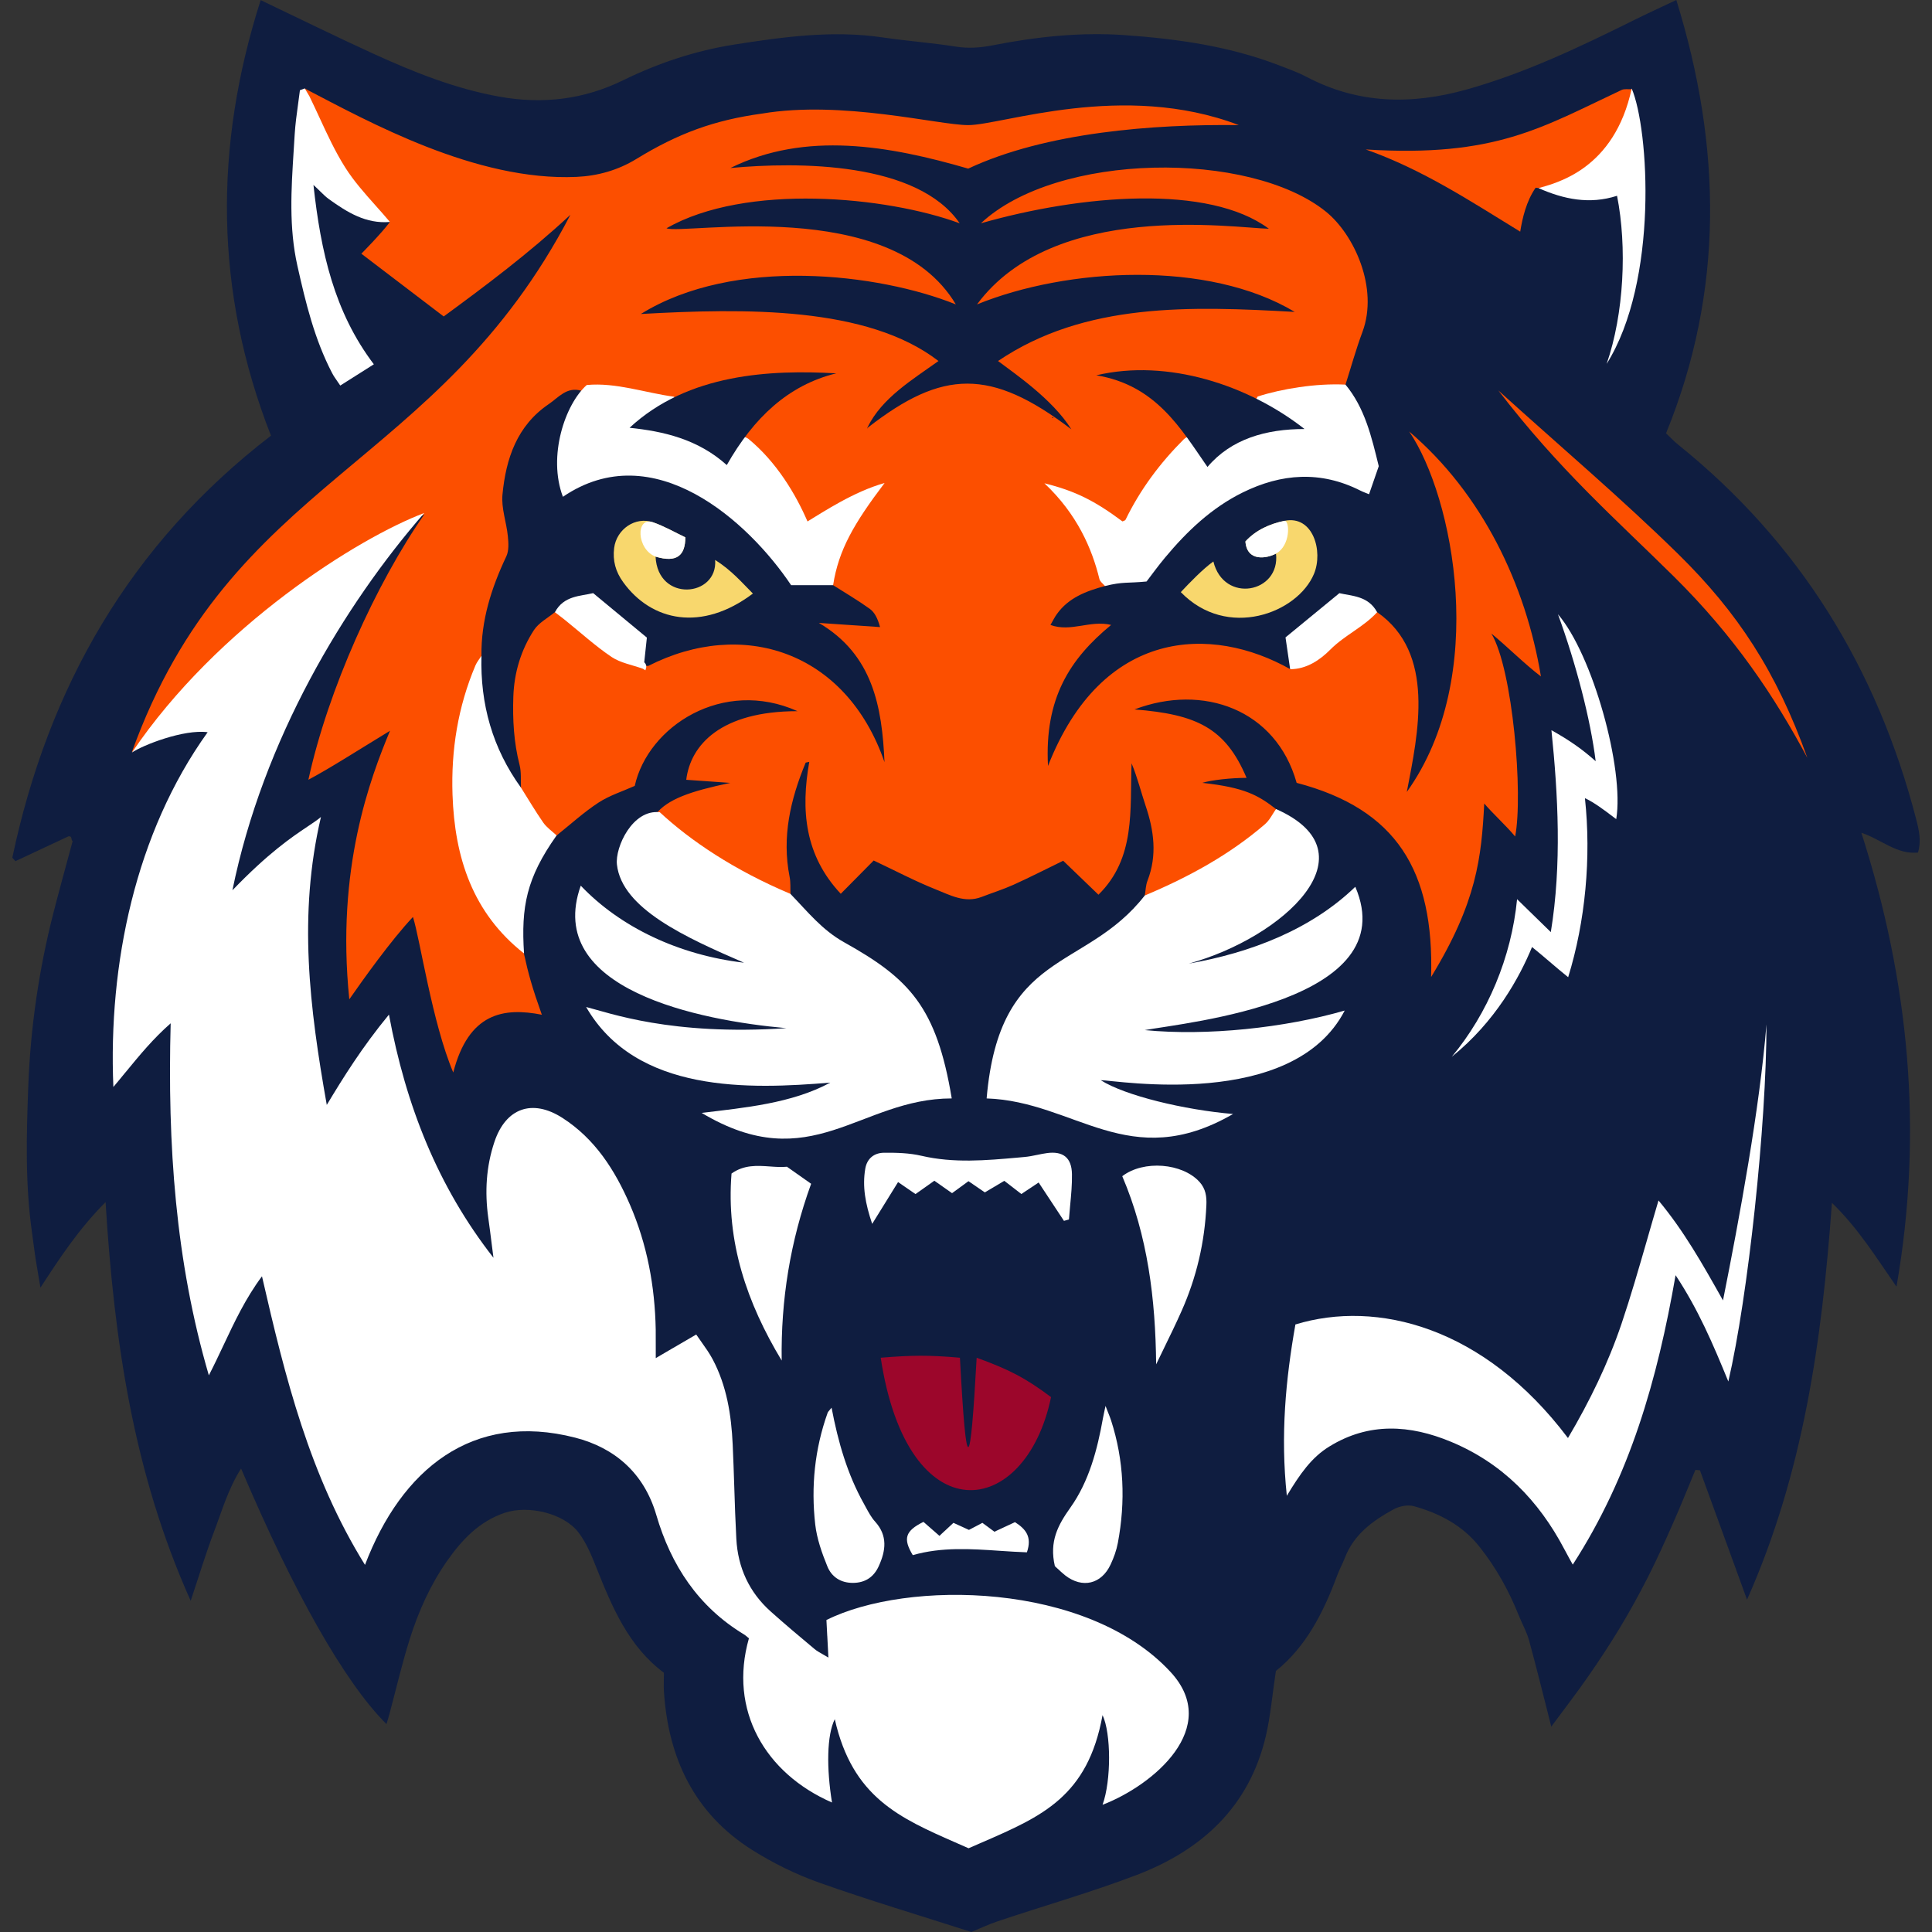 <svg width="50" height="50" viewBox="0 0 50 50" fill="none" xmlns="http://www.w3.org/2000/svg">
<rect x="0" y="0" width="50" height="50" fill="#333333" stroke="none"/>
<g clip-path="url(#clip0_4472_243)">
<path d="M1.768 21.646C1.312 21.86 0.855 22.074 0.399 22.287C0.372 22.257 0.345 22.226 0.319 22.196C1.251 17.779 3.37 14.076 7.013 11.275C5.551 7.546 5.531 3.804 6.746 0.003C7.744 0.479 8.694 0.948 9.656 1.387C10.712 1.869 11.785 2.299 12.938 2.504C14.054 2.702 15.115 2.574 16.134 2.074C17.045 1.628 18.002 1.311 19.005 1.153C20.281 0.953 21.558 0.777 22.855 0.97C23.477 1.062 24.107 1.107 24.728 1.205C25.059 1.258 25.364 1.237 25.695 1.172C26.82 0.951 27.962 0.828 29.108 0.909C30.461 1.005 31.802 1.193 33.081 1.683C33.328 1.778 33.58 1.867 33.813 1.989C35.153 2.695 36.534 2.717 37.964 2.314C39.487 1.886 40.903 1.208 42.311 0.509C42.65 0.341 42.995 0.184 43.383 0C44.557 3.788 44.626 7.518 43.117 11.214C43.242 11.332 43.33 11.428 43.431 11.508C46.58 14.042 48.579 17.304 49.59 21.199C49.667 21.495 49.726 21.77 49.637 22.064C49.087 22.12 48.694 21.725 48.172 21.552C49.405 25.392 49.783 29.267 49.081 33.299C48.554 32.542 48.095 31.794 47.41 31.129C47.154 34.688 46.673 38.117 45.213 41.399C44.791 40.241 44.393 39.145 43.994 38.05C43.955 38.047 43.915 38.043 43.877 38.04C43.685 38.5 43.501 38.963 43.299 39.419C43.092 39.889 42.88 40.358 42.648 40.816C42.422 41.259 42.182 41.697 41.925 42.123C41.664 42.556 41.384 42.981 41.095 43.396C40.804 43.816 40.491 44.219 40.147 44.685C39.944 43.888 39.768 43.17 39.573 42.457C39.51 42.229 39.389 42.017 39.3 41.795C39.047 41.16 38.717 40.57 38.291 40.032C37.852 39.476 37.255 39.166 36.593 38.98C36.437 38.936 36.218 38.979 36.071 39.059C35.529 39.353 35.036 39.71 34.803 40.322C34.744 40.476 34.661 40.621 34.605 40.776C34.249 41.737 33.789 42.631 33.02 43.244C32.928 43.851 32.883 44.399 32.76 44.928C32.331 46.756 31.104 47.88 29.417 48.524C28.239 48.973 27.022 49.32 25.825 49.721C25.575 49.805 25.336 49.919 25.139 50C23.803 49.571 22.489 49.18 21.2 48.722C20.596 48.508 20.006 48.217 19.463 47.875C17.971 46.932 17.296 45.506 17.183 43.782C17.173 43.633 17.182 43.484 17.182 43.291C16.26 42.604 15.836 41.579 15.423 40.542C15.302 40.236 15.169 39.92 14.972 39.661C14.594 39.164 13.676 38.946 13.063 39.151C12.4 39.374 11.953 39.851 11.567 40.402C11.136 41.018 10.832 41.7 10.606 42.413C10.407 43.042 10.258 43.688 10.087 44.327C10.062 44.421 10.033 44.513 10.002 44.62C8.93 43.553 7.612 41.237 6.239 38.005C5.9 38.541 5.742 39.108 5.536 39.648C5.326 40.202 5.155 40.771 4.935 41.429C3.453 38.129 2.954 34.701 2.732 31.11C2.043 31.805 1.571 32.517 1.047 33.324C0.996 33.017 0.954 32.791 0.919 32.563C0.884 32.333 0.858 32.103 0.825 31.873C0.649 30.619 0.685 29.357 0.732 28.101C0.79 26.593 1.006 25.1 1.38 23.635C1.54 23.011 1.713 22.39 1.88 21.768C1.831 21.74 1.876 21.623 1.768 21.646Z" fill="#0F1D40"/>
<path d="M16.963 21.078C17.281 20.679 17.86 20.48 18.899 20.261C18.569 20.238 18.092 20.204 17.76 20.181C17.87 19.278 18.657 18.405 20.64 18.405C18.707 17.54 16.771 18.795 16.427 20.339C16.113 20.48 15.775 20.585 15.49 20.771C15.106 21.022 14.764 21.336 14.405 21.622C14.214 21.737 14.052 21.675 13.936 21.516C13.662 21.137 13.353 20.775 13.263 20.294C13.37 20.027 13.278 19.776 13.204 19.521C12.887 18.421 12.969 17.358 13.515 16.344C13.68 16.039 13.881 15.755 14.252 15.666C14.56 15.699 14.79 15.87 15.011 16.075C15.48 16.511 15.995 16.882 16.602 17.102C16.667 17.096 16.731 17.082 16.791 17.056C18.216 16.561 19.646 16.28 21.043 17.11C21.824 17.572 22.48 18.169 22.73 19.095C22.632 18.751 22.499 18.418 22.397 18.074C22.282 17.691 22.097 17.342 21.843 17.027C21.604 16.73 21.218 16.595 20.99 16.239C21.214 15.666 21.756 16.039 22.12 15.839C21.98 15.535 21.531 15.567 21.413 15.236C21.289 14.523 21.561 13.922 22.03 13.311C21.702 13.295 21.525 13.451 21.338 13.556C21.045 13.719 20.771 13.694 20.598 13.419C20.151 12.711 19.617 12.062 19.194 11.339C19.419 10.493 20.189 10.237 20.666 9.864C20.028 9.913 19.235 9.997 18.457 10.206C18.109 10.298 17.807 10.544 17.423 10.513C16.733 10.376 16.046 10.216 15.335 10.242C15.236 10.258 15.136 10.262 15.034 10.261C14.986 10.261 14.937 10.264 14.887 10.264C13.737 10.957 13.117 11.933 13.329 13.309C13.423 13.917 13.398 14.476 13.114 15.039C12.804 15.651 12.724 16.331 12.685 17.012C12.075 17.834 12.041 18.829 11.964 19.774C11.832 21.364 12.141 22.871 13.262 24.11C13.41 24.273 13.455 24.491 13.559 24.677C13.674 25.204 13.774 25.563 14.023 26.261C13.032 26.067 12.129 26.211 11.73 27.756C11.182 26.46 10.871 24.3 10.687 23.731C10.116 24.338 9.388 25.363 9.04 25.862C8.691 22.473 9.588 20.131 10.093 18.913C9.239 19.433 8.541 19.882 7.981 20.18C8.491 17.839 9.737 15.098 10.983 13.309C10.285 13.752 9.093 14.561 8.829 14.742C7.737 15.488 6.655 16.252 5.693 17.168C5.237 17.602 4.849 18.101 4.427 18.568C4.321 18.686 3.748 19.222 3.412 19.466C5.981 12.341 11.312 12.186 14.762 5.559C13.677 6.566 12.557 7.402 11.483 8.19L9.352 6.566C9.352 6.566 9.876 6.037 10.09 5.746C9.668 5.595 9.343 5.33 9.078 4.965C8.65 4.373 8.253 3.765 7.984 3.083C7.905 2.882 7.685 2.483 7.888 2.291C9.536 3.148 12.315 4.694 14.919 4.578C15.471 4.553 15.992 4.405 16.464 4.117C17.545 3.455 18.476 3.109 19.725 2.939C21.797 2.59 24.288 3.238 25.057 3.238C25.933 3.238 29.066 2.092 32.062 3.238C29.859 3.21 27.066 3.422 25.057 4.364C23.01 3.769 20.85 3.387 18.903 4.348C20.666 4.185 23.74 4.185 24.837 5.779C22.943 5.082 19.305 4.733 17.249 5.907C17.666 6.087 23.043 5.032 24.737 7.878C22.744 7.075 19.006 6.626 16.585 8.126C19.275 7.977 22.445 7.922 24.288 9.343C23.623 9.82 22.825 10.296 22.454 11.055L22.463 11.064C24.388 9.567 25.634 9.517 27.727 11.111C27.228 10.314 26.224 9.645 25.829 9.343C28.076 7.822 30.816 7.922 33.507 8.072C31.265 6.726 27.627 6.925 25.285 7.878C27.278 5.181 31.932 5.9 32.838 5.92C31.286 4.764 28.004 5.032 25.385 5.779C27.352 3.936 32.343 3.883 34.318 5.48C35.045 6.069 35.683 7.455 35.26 8.591C35.093 9.038 34.966 9.5 34.821 9.955C34.717 10.168 34.512 10.169 34.318 10.209C33.752 10.322 33.172 10.338 32.615 10.497C32.336 10.56 32.104 10.402 31.852 10.333C31.373 10.203 30.908 10.024 30.414 9.95C29.961 9.882 29.495 9.941 29.066 9.771C29.868 10.015 30.35 10.624 30.795 11.277C30.752 11.53 30.627 11.742 30.45 11.922C30.071 12.303 29.789 12.751 29.528 13.216C29.235 13.739 29.117 13.769 28.583 13.496C28.409 13.407 28.265 13.251 28.004 13.241C28.05 13.585 28.289 13.829 28.404 14.121C28.536 14.458 28.721 14.782 28.596 15.166C28.115 15.296 27.658 15.465 27.352 15.892C27.296 15.969 27.253 16.057 27.186 16.174C27.717 16.368 28.213 16.041 28.756 16.173C27.683 17.057 27.029 18.074 27.122 19.823C28.524 16.244 31.364 16.174 33.391 17.318C33.983 16.781 34.62 16.303 35.273 15.845C35.388 15.764 35.518 15.757 35.641 15.843C37.161 16.902 36.702 18.971 36.408 20.496C38.546 17.506 37.615 12.846 36.469 11.167C36.453 11.18 36.485 11.154 36.469 11.167C38.361 12.778 39.488 15.136 39.879 17.506C39.475 17.201 39.001 16.728 38.596 16.395C39.152 17.318 39.423 20.573 39.212 21.648C38.981 21.37 38.606 21.027 38.412 20.794C38.339 22.191 38.223 23.344 37.037 25.285C37.115 22.54 36.148 20.939 33.557 20.26C33.024 18.36 31.135 17.684 29.361 18.36C30.966 18.487 31.713 18.835 32.261 20.131C31.863 20.131 31.351 20.187 31.115 20.26C32.212 20.38 32.56 20.58 33.024 20.939C33.201 21.196 33.056 21.382 32.871 21.537C32.027 22.238 31.084 22.782 30.096 23.25C29.936 23.326 29.751 23.411 29.627 23.178C29.649 23.049 29.651 22.91 29.698 22.79C29.952 22.134 29.865 21.494 29.647 20.849C29.527 20.491 29.438 20.123 29.285 19.755C29.24 20.956 29.396 22.203 28.428 23.155C28.118 22.856 27.824 22.574 27.515 22.276C27.063 22.496 26.653 22.706 26.235 22.895C25.965 23.017 25.68 23.106 25.403 23.213C24.967 23.38 24.585 23.163 24.211 23.015C23.69 22.808 23.192 22.544 22.611 22.27C22.36 22.524 22.068 22.82 21.759 23.131C20.822 22.132 20.723 20.965 20.944 19.717C20.879 19.733 20.852 19.732 20.849 19.741C20.457 20.689 20.23 21.659 20.435 22.692C20.464 22.835 20.451 22.988 20.458 23.136C20.322 23.323 20.163 23.288 19.977 23.21C18.992 22.799 18.099 22.242 17.281 21.56C17.106 21.414 16.82 21.335 16.963 21.078Z" fill="#FC4F00"/>
<path d="M28.596 15.166C28.547 15.106 28.469 15.053 28.453 14.986C28.262 14.201 27.876 13.304 27.029 12.507C27.826 12.706 28.325 12.955 29.049 13.494C29.076 13.48 29.118 13.473 29.129 13.451C29.509 12.669 30.021 11.983 30.635 11.37C30.737 11.269 30.872 11.276 30.949 11.361C31.248 11.691 31.537 11.555 31.838 11.376C32.151 11.189 32.506 11.098 32.846 10.956C32.859 10.66 32.288 10.636 32.549 10.262C33.158 10.065 34.055 9.915 34.821 9.954C35.321 10.557 35.495 11.299 35.682 12.065C35.61 12.273 35.526 12.516 35.431 12.791C35.35 12.757 35.276 12.732 35.207 12.697C34.181 12.178 33.163 12.25 32.156 12.748C31.352 13.146 30.718 13.751 30.151 14.431C29.971 14.647 29.806 14.875 29.673 15.049C29.172 15.098 29.072 15.049 28.596 15.166Z" fill="white"/>
<path d="M13.562 24.676C12.229 23.628 11.766 22.189 11.711 20.565C11.672 19.408 11.852 18.29 12.305 17.22C12.343 17.131 12.408 17.055 12.46 16.973C12.661 17.019 12.715 17.18 12.715 17.349C12.712 18.427 13.197 19.38 13.483 20.384C13.674 20.686 13.855 20.995 14.059 21.288C14.149 21.417 14.289 21.512 14.405 21.621C13.624 22.722 13.483 23.47 13.562 24.676Z" fill="white"/>
<path d="M39.742 4.858C39.498 5.211 39.399 5.65 39.343 5.995C38.048 5.202 36.828 4.393 35.347 3.868C38.704 4.078 39.906 3.296 41.967 2.328C42.035 2.296 42.125 2.314 42.231 2.308C42.249 2.419 42.264 2.513 42.279 2.606C42.248 3.22 41.955 3.722 41.568 4.168C41.11 4.693 40.46 4.962 39.742 4.858Z" fill="#FC4F00"/>
<path d="M30.559 15.324C30.783 15.085 31.133 14.722 31.402 14.531C31.671 15.629 33.138 15.349 33.023 14.327C32.794 14.451 32.272 14.551 32.232 14.013C32.5 13.719 32.863 13.556 33.247 13.478C33.982 13.329 34.249 14.267 34.006 14.851C33.58 15.873 31.756 16.562 30.559 15.324Z" fill="#F8D76D"/>
<path d="M33.023 14.327C32.793 14.451 32.272 14.551 32.231 14.013C32.499 13.719 32.863 13.556 33.247 13.478C33.38 13.478 33.403 14.12 33.023 14.327Z" fill="white"/>
<path d="M46.774 19.613C45.928 18.03 44.896 16.478 43.311 14.912C41.806 13.425 40.348 12.155 38.776 10.104C40.403 11.578 41.953 12.888 43.431 14.338C44.971 15.852 45.972 17.376 46.774 19.613Z" fill="#FC4F00"/>
<path d="M35.64 15.844C35.289 16.23 34.799 16.438 34.428 16.812C34.166 17.076 33.817 17.319 33.389 17.319C33.349 17.046 33.308 16.773 33.269 16.496C33.704 16.139 34.157 15.766 34.663 15.351C34.983 15.427 35.41 15.417 35.64 15.844Z" fill="white"/>
<path d="M8.006 2.488C8.098 2.675 8.185 2.864 8.273 3.054C8.475 3.492 8.678 3.93 8.933 4.333C9.157 4.688 9.441 5.006 9.724 5.324C9.848 5.463 9.972 5.602 10.091 5.744C9.472 5.798 8.986 5.494 8.514 5.155C8.439 5.101 8.373 5.037 8.284 4.95C8.236 4.903 8.18 4.848 8.112 4.786C8.302 6.518 8.649 8.072 9.675 9.428C9.525 9.524 9.377 9.617 9.225 9.713L9.225 9.713C9.089 9.799 8.951 9.886 8.806 9.978C8.781 9.941 8.756 9.905 8.732 9.87C8.681 9.796 8.632 9.727 8.594 9.653C8.139 8.779 7.911 7.836 7.697 6.88C7.474 5.886 7.537 4.896 7.6 3.903L7.6 3.903C7.609 3.764 7.618 3.625 7.626 3.486C7.642 3.22 7.678 2.954 7.715 2.688C7.731 2.57 7.747 2.453 7.762 2.335C7.783 2.327 7.804 2.319 7.825 2.312C7.846 2.304 7.867 2.296 7.888 2.288C7.903 2.313 7.917 2.337 7.931 2.362C7.956 2.404 7.981 2.446 8.006 2.488Z" fill="white"/>
<path d="M39.817 4.869C40.284 4.733 41.779 4.384 42.228 2.291C42.676 3.338 42.925 7.274 41.58 9.417C42.029 8.121 42.111 6.388 41.849 5.067C41.133 5.298 40.467 5.155 39.817 4.869Z" fill="white"/>
<path d="M6.015 23.04C6.811 19.136 8.909 15.654 10.98 13.276C9.28 13.917 5.636 16.191 3.414 19.476C3.693 19.285 4.757 18.867 5.374 18.95C3.501 21.558 2.8 24.963 2.934 28.131C3.041 28.005 3.143 27.88 3.244 27.756L3.245 27.756L3.245 27.756L3.245 27.756C3.616 27.305 3.965 26.879 4.417 26.483C4.333 29.622 4.54 32.641 5.405 35.594C5.537 35.338 5.66 35.079 5.782 34.819C6.068 34.212 6.354 33.602 6.78 33.03C7.382 35.657 8.013 38.194 9.446 40.499C10.39 38.026 12.223 36.522 14.885 37.206C15.908 37.469 16.667 38.122 16.984 39.204C17.364 40.505 18.069 41.582 19.255 42.299C19.284 42.316 19.31 42.339 19.341 42.365L19.341 42.365C19.353 42.376 19.367 42.388 19.382 42.4C18.851 44.259 19.802 45.895 21.532 46.649C21.388 45.76 21.397 44.904 21.604 44.492C22.062 46.516 23.274 47.047 24.769 47.702C24.867 47.745 24.967 47.789 25.067 47.833C25.187 47.781 25.305 47.73 25.42 47.679L25.421 47.679C26.971 47.005 28.152 46.492 28.534 44.387C28.756 44.855 28.762 46.078 28.534 46.708C29.848 46.203 31.623 44.71 30.295 43.272C28.138 40.935 23.477 40.881 21.388 41.926C21.395 42.071 21.402 42.204 21.409 42.336L21.41 42.34C21.419 42.518 21.428 42.694 21.439 42.898C21.38 42.862 21.33 42.834 21.285 42.808C21.2 42.76 21.137 42.724 21.083 42.679C20.701 42.36 20.32 42.04 19.949 41.708C19.388 41.208 19.096 40.569 19.056 39.824C19.032 39.376 19.017 38.928 19.003 38.479C18.991 38.115 18.979 37.751 18.962 37.386C18.927 36.619 18.808 35.865 18.443 35.177C18.36 35.022 18.258 34.877 18.155 34.733L18.155 34.733C18.109 34.668 18.063 34.603 18.018 34.537C17.799 34.664 17.601 34.78 17.406 34.894L17.405 34.894C17.262 34.978 17.119 35.061 16.971 35.148C16.971 35.062 16.971 34.98 16.971 34.901L16.971 34.901C16.972 34.726 16.972 34.568 16.97 34.408C16.949 33.288 16.748 32.204 16.301 31.173C15.912 30.278 15.396 29.47 14.554 28.93C13.773 28.43 13.089 28.677 12.796 29.551C12.581 30.191 12.544 30.847 12.636 31.514C12.669 31.745 12.698 31.976 12.727 32.208L12.727 32.209L12.727 32.209C12.742 32.323 12.756 32.437 12.771 32.551C11.332 30.711 10.504 28.618 10.066 26.258C9.367 27.106 8.88 27.892 8.457 28.595C8.01 26.076 7.712 23.686 8.306 21.144C8.208 21.226 8.09 21.304 7.948 21.399C7.55 21.666 6.954 22.066 6.015 23.04Z" fill="white"/>
<path d="M32.74 21.328C31.812 22.128 30.749 22.704 29.626 23.176C28.075 25.164 25.866 24.55 25.534 28.427C27.826 28.503 29.221 30.385 31.912 28.83C30.651 28.724 29.112 28.354 28.487 27.955C28.874 27.955 33.457 28.752 34.801 26.153C33.249 26.602 31.235 26.816 29.626 26.659C30.716 26.46 36.348 25.912 35.075 22.95C33.927 24.059 32.361 24.658 30.766 24.938C33.208 24.267 35.6 22.075 33.024 20.938C32.994 20.98 32.966 21.024 32.939 21.068C32.88 21.163 32.821 21.258 32.74 21.328Z" fill="white"/>
<path d="M17.076 21.021C17.866 21.756 19.006 22.523 20.456 23.133C20.901 23.593 21.271 24.065 21.846 24.386C23.537 25.329 24.238 26.061 24.631 28.427C22.245 28.427 20.992 30.496 18.159 28.802C19.269 28.666 20.489 28.558 21.488 28.018C19.407 28.19 16.464 28.304 15.169 26.061C15.767 26.211 17.361 26.809 20.351 26.609C18.109 26.41 14.072 25.613 15.03 22.921C16.049 23.992 17.561 24.716 19.255 24.915C17.76 24.267 16.093 23.52 15.966 22.374C15.916 21.925 16.37 20.937 17.076 21.021Z" fill="white"/>
<path d="M33.525 34.277C33.274 35.698 33.136 37.137 33.303 38.711C33.639 38.154 33.939 37.72 34.402 37.436C35.429 36.803 36.492 36.872 37.551 37.313C38.877 37.864 39.824 38.834 40.486 40.095C40.526 40.172 40.568 40.248 40.615 40.334C40.643 40.383 40.672 40.434 40.703 40.492C42.182 38.203 42.894 35.706 43.364 33.002C43.952 33.891 44.328 34.774 44.729 35.753C45.24 33.56 45.716 29.101 45.716 26.511C45.537 28.712 45.021 31.493 44.591 33.655C44.054 32.698 43.572 31.847 42.922 31.068C42.819 31.414 42.721 31.756 42.624 32.093L42.624 32.093L42.624 32.093L42.624 32.094C42.41 32.834 42.203 33.553 41.964 34.262C41.617 35.285 41.145 36.257 40.579 37.216C38.405 34.331 35.63 33.633 33.525 34.277Z" fill="white"/>
<path d="M24.571 30.831L24.481 30.768C24.382 30.699 24.287 30.632 24.181 30.557C24.062 30.641 23.942 30.726 23.816 30.816L23.693 30.902C23.546 30.8 23.399 30.7 23.242 30.592C23.161 30.722 23.082 30.85 23.001 30.981L22.997 30.988C22.865 31.2 22.728 31.422 22.572 31.674C22.393 31.144 22.315 30.706 22.393 30.246C22.439 29.976 22.628 29.835 22.88 29.833C23.203 29.83 23.536 29.839 23.848 29.912C24.682 30.106 25.514 30.032 26.346 29.958C26.4 29.953 26.455 29.948 26.51 29.943C26.621 29.934 26.732 29.911 26.843 29.888L26.843 29.888C26.927 29.871 27.011 29.853 27.096 29.842C27.508 29.786 27.735 29.957 27.742 30.385C27.747 30.657 27.721 30.93 27.695 31.202C27.684 31.321 27.673 31.44 27.664 31.559C27.621 31.571 27.578 31.584 27.535 31.596C27.322 31.273 27.109 30.95 26.88 30.603C26.82 30.643 26.758 30.685 26.692 30.729L26.681 30.736L26.681 30.736L26.666 30.746C26.593 30.795 26.516 30.846 26.433 30.901C26.35 30.837 26.266 30.772 26.177 30.703C26.117 30.658 26.056 30.61 25.991 30.56C25.907 30.61 25.824 30.66 25.741 30.709L25.739 30.71C25.655 30.76 25.572 30.81 25.488 30.859C25.357 30.769 25.224 30.678 25.073 30.575L25.064 30.569C24.961 30.644 24.862 30.717 24.751 30.798C24.715 30.824 24.678 30.851 24.639 30.879C24.616 30.863 24.593 30.847 24.571 30.831Z" fill="white"/>
<path d="M29.044 30.44C29.704 31.986 29.904 33.618 29.921 35.309C29.99 35.166 30.06 35.022 30.13 34.879L30.13 34.879L30.131 34.876C30.284 34.563 30.436 34.251 30.577 33.933C30.966 33.061 31.18 32.145 31.221 31.189C31.231 30.967 31.204 30.766 31.044 30.589C30.602 30.1 29.596 30.016 29.044 30.44Z" fill="white"/>
<path d="M20.23 35.211C19.33 33.718 18.789 32.142 18.932 30.371C19.255 30.141 19.594 30.165 19.924 30.188C20.074 30.199 20.223 30.209 20.366 30.195C20.588 30.351 20.786 30.491 20.992 30.636C20.449 32.131 20.207 33.646 20.23 35.211Z" fill="white"/>
<path d="M27.704 39.013C27.379 39.47 27.151 39.891 27.3 40.532C27.32 40.55 27.343 40.572 27.367 40.594L27.368 40.594L27.368 40.594C27.426 40.649 27.494 40.712 27.566 40.77C28.01 41.115 28.505 41 28.743 40.488C28.826 40.312 28.894 40.121 28.93 39.93C29.131 38.859 29.09 37.799 28.754 36.758C28.736 36.702 28.714 36.648 28.684 36.571L28.684 36.571L28.683 36.57C28.664 36.52 28.64 36.461 28.611 36.385C28.593 36.468 28.581 36.526 28.571 36.571L28.571 36.572C28.558 36.628 28.551 36.663 28.545 36.699C28.399 37.52 28.184 38.336 27.704 39.013Z" fill="white"/>
<path d="M22.359 38.919C21.929 38.153 21.69 37.32 21.521 36.431C21.504 36.454 21.487 36.473 21.472 36.49C21.446 36.52 21.426 36.543 21.417 36.569C21.084 37.504 20.987 38.472 21.098 39.452C21.14 39.821 21.27 40.19 21.412 40.538C21.522 40.81 21.758 40.968 22.079 40.965C22.401 40.962 22.618 40.806 22.743 40.53C22.923 40.134 22.979 39.745 22.648 39.38C22.551 39.273 22.48 39.141 22.409 39.011C22.399 38.993 22.39 38.975 22.38 38.958C22.373 38.945 22.366 38.932 22.359 38.919Z" fill="white"/>
<path d="M24.001 39.475L24 39.474C23.968 39.445 23.934 39.416 23.899 39.386C23.426 39.62 23.365 39.82 23.623 40.247C24.366 40.033 25.125 40.084 25.875 40.135H25.876C26.11 40.151 26.344 40.166 26.576 40.174C26.716 39.769 26.543 39.57 26.268 39.393C26.1 39.471 25.925 39.553 25.735 39.641C25.675 39.595 25.611 39.548 25.544 39.499C25.505 39.47 25.465 39.441 25.424 39.411L25.311 39.471C25.229 39.514 25.151 39.555 25.076 39.594C24.997 39.558 24.921 39.523 24.845 39.488L24.844 39.488C24.788 39.462 24.732 39.437 24.675 39.411C24.597 39.482 24.527 39.548 24.46 39.611L24.453 39.617C24.426 39.642 24.4 39.667 24.373 39.691C24.353 39.71 24.333 39.729 24.313 39.748C24.203 39.651 24.105 39.566 24.001 39.475Z" fill="white"/>
<path d="M41.73 21.125L41.729 21.125C41.531 20.974 41.247 20.76 41.018 20.657C41.184 22.192 41.03 23.848 40.584 25.29C40.423 25.161 40.262 25.024 40.104 24.889C39.949 24.757 39.796 24.627 39.649 24.509C39.327 25.29 38.702 26.44 37.571 27.35C38.504 26.228 39.114 24.777 39.262 23.271C39.562 23.563 39.811 23.806 40.135 24.123C40.422 22.37 40.321 20.556 40.151 18.897C40.645 19.174 40.967 19.406 41.296 19.7C41.164 18.622 40.788 17.179 40.32 15.897C41.216 16.938 42.042 19.901 41.828 21.199C41.824 21.195 41.819 21.192 41.814 21.188C41.807 21.183 41.8 21.178 41.793 21.173C41.781 21.164 41.769 21.154 41.756 21.145L41.73 21.125Z" fill="white"/>
<path d="M46.002 18.015C46.01 18.036 46.017 18.057 46.025 18.078C46.004 18.07 45.984 18.062 45.962 18.054C45.975 18.041 45.989 18.028 46.002 18.015Z" fill="#FC4F00"/>
<path d="M13.483 20.384C12.746 19.366 12.426 18.223 12.46 16.973C12.448 16.059 12.716 15.217 13.103 14.4C13.174 14.251 13.16 14.049 13.143 13.875C13.107 13.515 12.97 13.151 13.004 12.8C13.092 11.872 13.379 11.014 14.205 10.456C14.454 10.287 14.668 10.004 15.037 10.11C15.213 10.271 15.132 10.431 15.05 10.603C14.879 10.962 14.74 11.334 14.684 11.732C14.658 11.913 14.627 12.094 14.777 12.24C14.919 12.342 15.062 12.297 15.209 12.265C16.744 11.936 18.077 12.325 19.209 13.403C19.568 13.745 19.928 14.088 20.215 14.496C20.438 14.814 20.715 15.024 21.134 14.947C21.321 14.912 21.447 15.015 21.56 15.144C21.878 15.346 22.204 15.537 22.509 15.756C22.635 15.847 22.713 16.001 22.776 16.229C22.248 16.194 21.72 16.157 21.192 16.121C22.589 16.942 22.827 18.288 22.891 19.725C21.896 16.842 19.209 15.995 16.775 17.235C16.752 17.233 16.727 17.231 16.703 17.23C16.656 17.22 16.612 17.202 16.571 17.175C16.389 16.861 16.31 16.517 16.027 16.223C15.518 15.691 15 15.598 14.361 15.842C14.176 15.995 13.943 16.116 13.818 16.307C13.482 16.825 13.306 17.407 13.285 18.03C13.265 18.624 13.297 19.212 13.446 19.794C13.495 19.982 13.473 20.187 13.483 20.384Z" fill="#0F1D40"/>
<path d="M21.561 15.144C21.173 15.144 20.783 15.144 20.474 15.144C19.369 13.495 16.913 11.261 14.568 12.857C14.172 11.809 14.621 10.464 15.185 9.964C15.944 9.893 16.696 10.167 17.444 10.267C17.698 10.637 17.204 10.656 17.135 10.968C17.608 11.101 18.056 11.332 18.517 11.533C18.665 11.597 18.811 11.561 18.933 11.453C19.062 11.337 19.189 11.233 19.369 11.358C20.102 11.959 20.601 12.806 20.898 13.495C21.298 13.254 22.096 12.723 22.893 12.5C22.096 13.553 21.702 14.235 21.561 15.144Z" fill="white"/>
<path d="M33.761 11.103C32.76 11.103 31.863 11.361 31.249 12.085C30.567 11.103 29.919 9.965 28.372 9.713C30.213 9.276 32.311 9.965 33.761 11.103Z" fill="#0F1D40"/>
<path d="M18.809 12.036C18.059 11.361 17.162 11.161 16.293 11.071C17.81 9.662 19.953 9.567 21.642 9.662C20.401 9.965 19.504 10.812 18.809 12.036Z" fill="#0F1D40"/>
<path d="M14.361 15.844C14.591 15.412 15.024 15.43 15.351 15.35C15.84 15.756 16.283 16.122 16.741 16.501C16.721 16.689 16.697 16.914 16.673 17.139C16.714 17.175 16.731 17.22 16.724 17.274C16.717 17.299 16.71 17.323 16.703 17.348C16.68 17.334 16.66 17.32 16.638 17.307C16.366 17.209 16.061 17.158 15.827 17.002C15.407 16.719 15.028 16.372 14.631 16.053C14.543 15.981 14.451 15.914 14.361 15.844Z" fill="white"/>
<path d="M27.234 10.791L27.265 10.81L27.231 10.822L27.234 10.791Z" fill="#0F1D40"/>
<path d="M15.185 9.962C15.121 10.001 15.057 10.042 14.994 10.082C15.057 10.042 15.121 10.002 15.185 9.962Z" fill="#0F1D40"/>
<path d="M10.49 14.047C10.525 13.998 10.559 13.95 10.594 13.901C10.559 13.95 10.525 13.999 10.49 14.047Z" fill="#0F1D40"/>
<path d="M22.463 11.064C22.455 11.075 22.447 11.086 22.439 11.097C22.445 11.083 22.45 11.069 22.455 11.055L22.463 11.064Z" fill="#0F1D40"/>
<path d="M14.684 5.675C14.691 5.665 14.698 5.655 14.705 5.644C14.699 5.655 14.693 5.666 14.687 5.677L14.684 5.675Z" fill="#0F1D40"/>
<path d="M19.485 15.361C18.164 16.358 16.862 16.082 16.129 15.068C15.93 14.795 15.854 14.51 15.894 14.182C15.955 13.696 16.445 13.357 16.903 13.518C17.196 13.62 17.469 13.78 17.736 13.906C17.736 14.364 17.527 14.575 16.966 14.405C17.023 15.598 18.58 15.454 18.508 14.491C18.937 14.763 19.205 15.081 19.485 15.361Z" fill="#F8D76D"/>
<path d="M16.903 13.518C17.196 13.62 17.469 13.78 17.736 13.906C17.736 14.364 17.527 14.575 16.966 14.405C16.473 14.218 16.442 13.356 16.903 13.518Z" fill="white"/>
<path d="M19.157 15.545C19.163 15.554 19.17 15.563 19.176 15.573C19.172 15.565 19.168 15.558 19.164 15.55L19.157 15.545Z" fill="white"/>
<path d="M24.843 35.138C24.042 35.067 23.593 35.072 22.793 35.138C23.492 39.742 26.544 39.321 27.201 36.157C26.529 35.653 26.101 35.438 25.276 35.138C25.108 38.154 25.011 38.288 24.843 35.138Z" fill="#9C062B"/>
</g>
<defs>
<clipPath id="clip0_4472_243">
<rect width="50" height="50" fill="white"/>
</clipPath>
</defs>
</svg>
